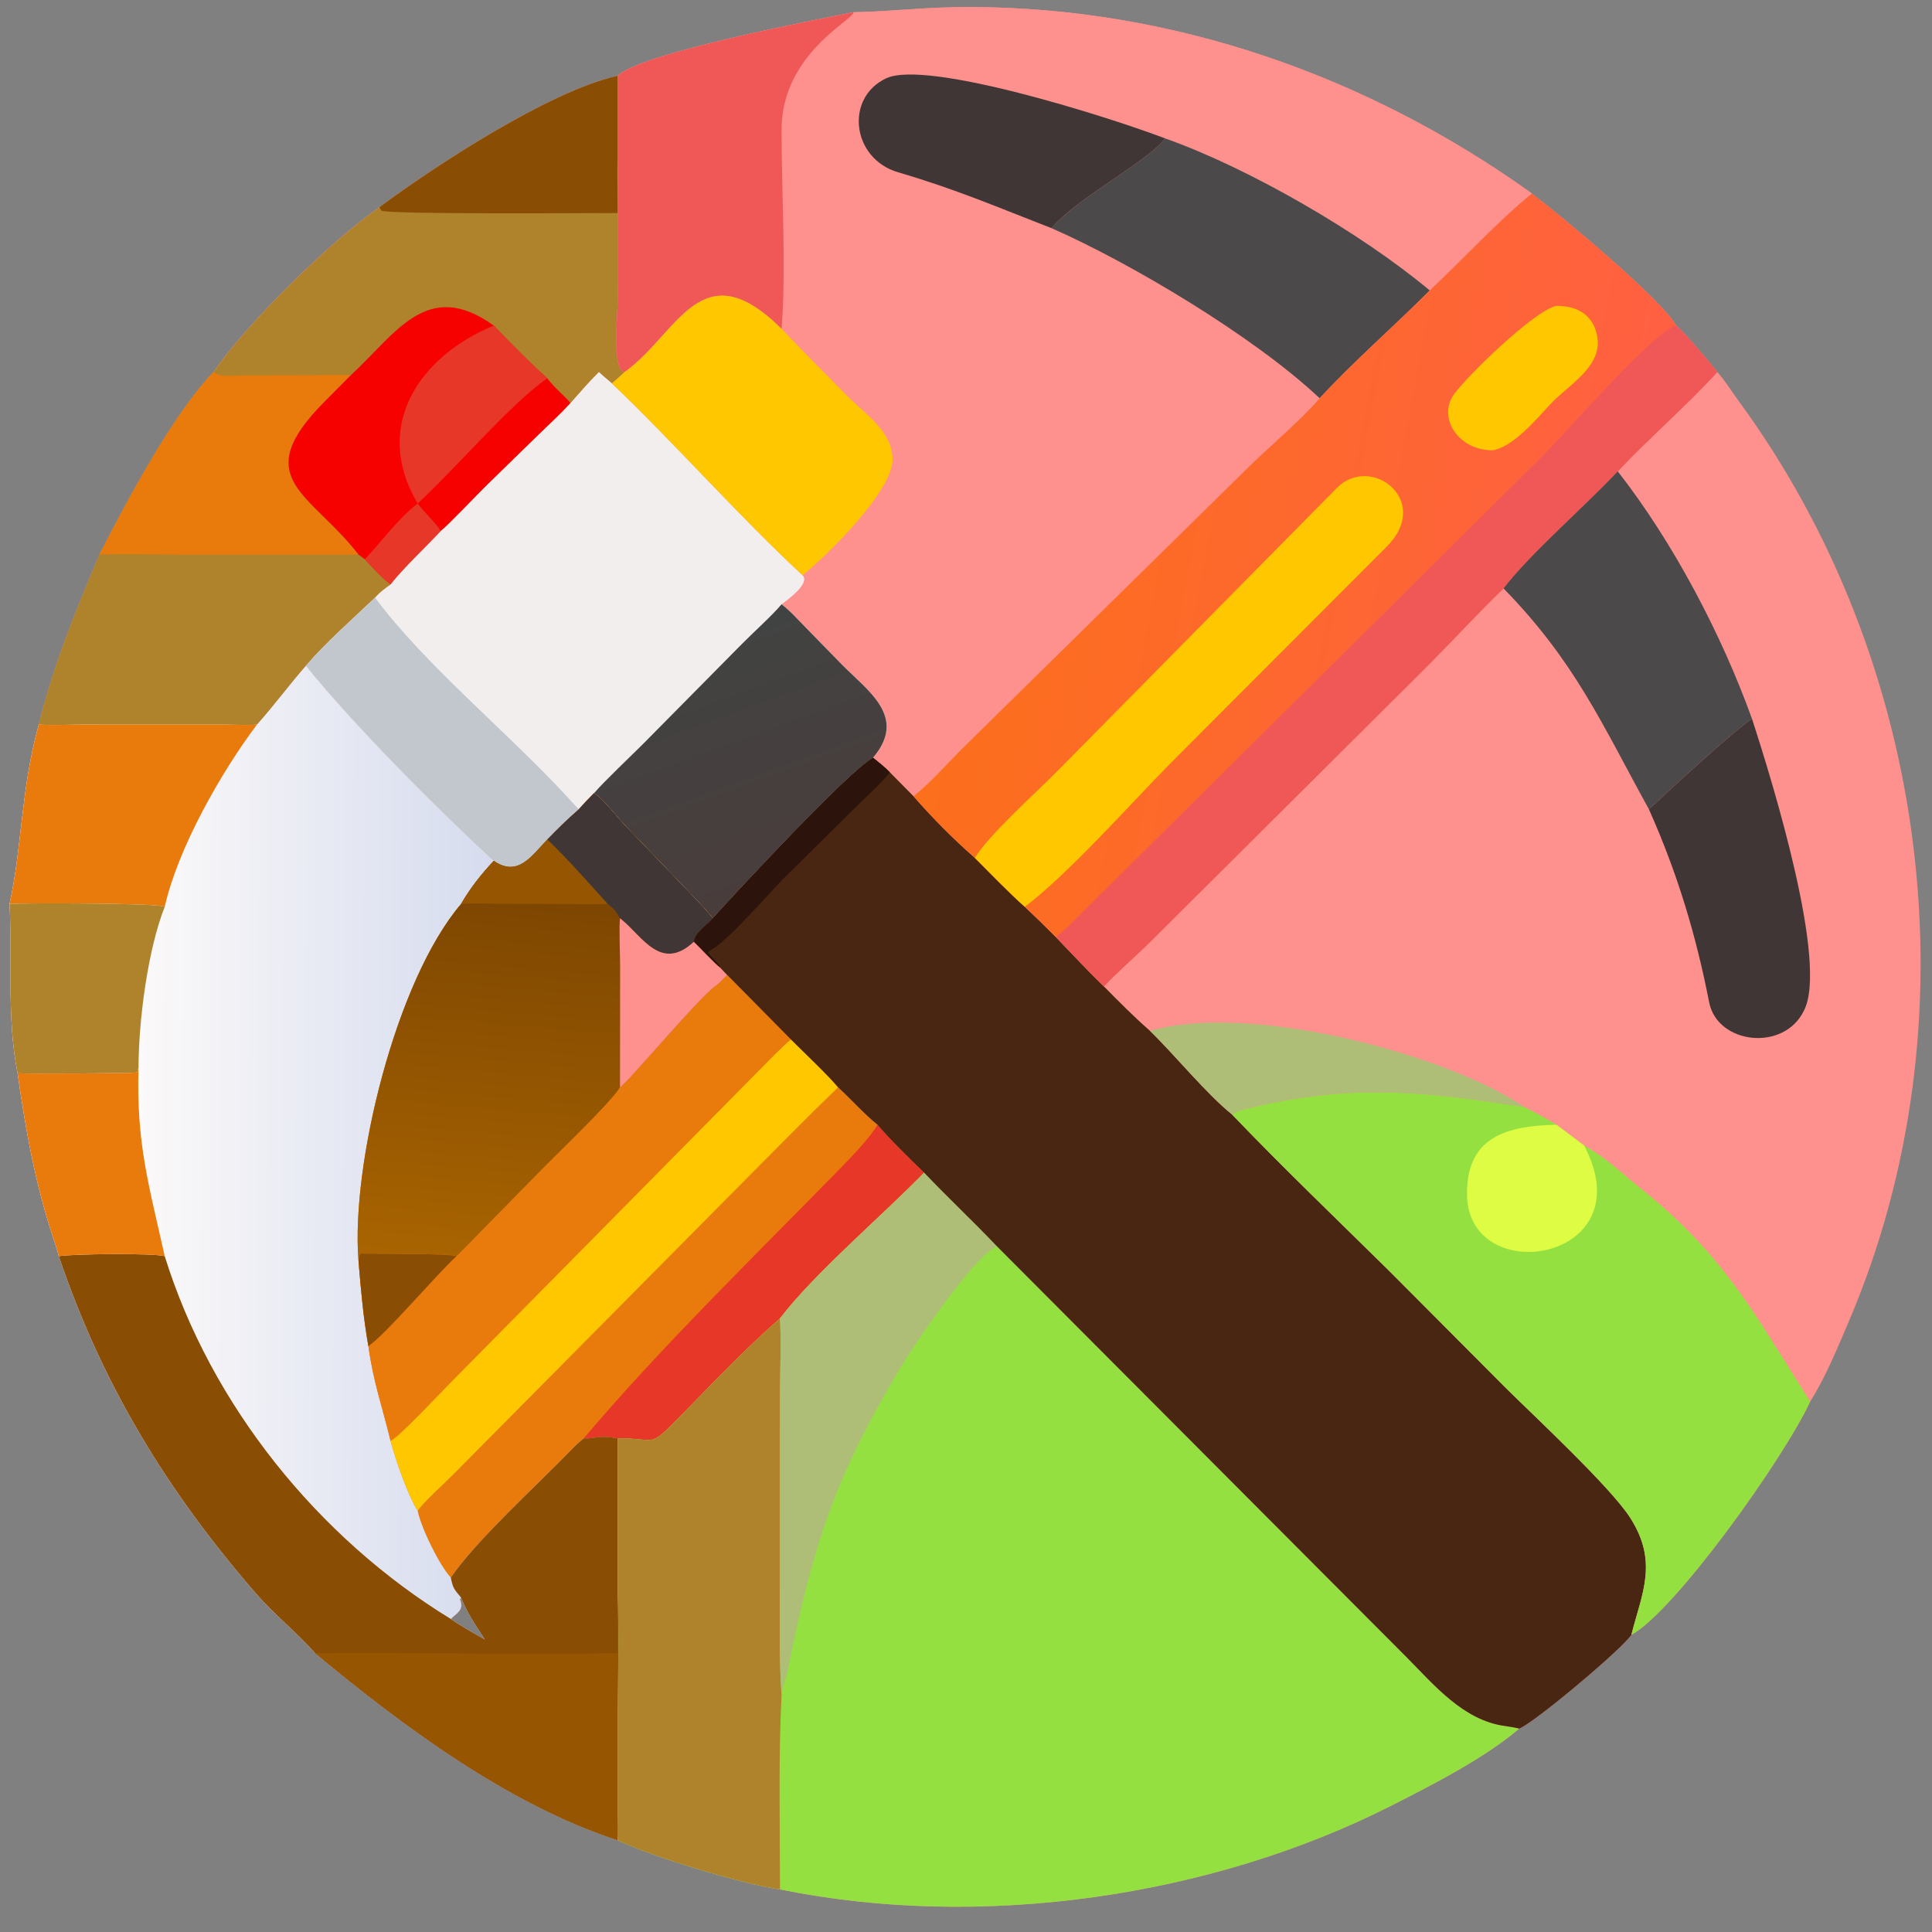 <?xml version="1.0" encoding="utf-8" ?><svg xmlns="http://www.w3.org/2000/svg" xmlns:xlink="http://www.w3.org/1999/xlink" width="1024" height="1024" viewBox="0 0 1024 1024"><rect x="0" y="0" width="1024" height="1024" fill="#808080" stroke="none"/><path fill="#FE918E" transform="scale(2 2)" d="M226.198 3.239C236.529 3.056 245.298 1.833 257.021 1.859C310.657 1.978 362.148 19.957 405.67 51.058C405.76 51.145 405.85 51.233 405.94 51.32C413.567 56.997 440.145 79.183 444.22 86.291C446.819 88.581 452.925 95.788 455.102 98.6C457.197 100.941 458.986 103.842 460.844 106.378C511.602 175.659 523.753 271.064 489.931 350.252C486.982 357.157 483.77 365.045 479.718 371.422C472.364 387.13 443.627 427.174 432.333 433.235C429.801 437.108 406.562 456.568 402.59 458.119C393.256 466.021 379.87 472.847 368.946 478.399C320.931 502.806 259.895 511.571 206.704 500.71C196.824 499.308 172.908 492.09 163.691 487.678C134.608 478.159 106.654 457.343 83.515 438.111L83.38 437.962C78.636 432.601 72.612 427.809 67.79 422.244C44.213 395.039 27.137 367.032 15.58 332.914C15.231 331.357 14.472 329.121 13.963 327.58C9.278 313.38 6.758 299.181 4.667 284.434C1.781 270.059 3.266 254.042 2.534 239.546C5.915 224.149 5.508 209.167 10.285 192.014C14.153 176.284 20.09 161.904 26.34 146.989C33.331 133.338 45.766 109.815 56.585 98.6C65.703 85.295 87.918 63.722 100.522 54.933C115.064 44.148 145.487 24.16 163.691 20.092C169.893 14.017 216.743 5.17 226.198 3.239ZM128.51 434.494C126.065 430.711 123.871 427.579 122.189 423.371L121.892 423.814C123.033 426.759 121.088 427.378 119.467 429.048C121.785 430.728 125.979 433.058 128.51 434.494Z"/><path fill="#FE918E" transform="scale(2 2)" d="M226.198 3.239C236.529 3.056 245.298 1.833 257.021 1.859C310.657 1.978 362.148 19.957 405.67 51.058C405.76 51.145 405.85 51.233 405.94 51.32C397.761 57.847 387.012 69.361 378.902 76.975C369.543 86.372 358.554 95.948 349.725 105.546C344.646 111.478 336.261 118.443 330.46 124.206L254.656 198.738C250.922 202.478 246.119 207.957 242.075 210.995L235.817 204.663C234.55 203.325 232.813 201.982 231.364 200.796C224.439 204.82 195.376 236.21 188.894 243.357C186.232 240.073 183.186 237.076 180.277 234.003L165.529 218.649C163.604 216.68 159.419 211.242 157.416 210.214C155.948 211.682 154.778 212.902 153.418 214.465C150.955 216.58 147.315 220.079 145.044 222.489C140.796 226.92 137.234 232.529 130.856 228.135L130.354 227.741C115.398 213.928 93.563 191.977 81.057 176.453C76.635 181.518 72.575 187.055 68.115 192.014C66.41 192.234 62.163 192.048 60.227 192.04L21.625 192.026C18.51 192.04 13.222 192.248 10.285 192.014C14.153 176.284 20.09 161.904 26.34 146.989C33.331 133.338 45.766 109.815 56.585 98.6C65.703 85.295 87.918 63.722 100.522 54.933C115.064 44.148 145.487 24.16 163.691 20.092C169.893 14.017 216.743 5.17 226.198 3.239Z"/><path fill="#AF822C" transform="scale(2 2)" d="M163.691 20.092L163.691 41.691L163.697 79.933C163.696 83.335 162.056 97.978 165.524 98.6C164.372 99.703 163.382 100.572 162.16 101.598C161.098 100.689 159.708 99.552 158.724 98.6C156.065 101.241 153.686 103.998 151.21 106.809C148.59 109.676 145.541 112.476 142.735 115.199L128.901 128.693C126.397 131.146 119.074 138.889 116.923 140.631C113.133 144.692 106.643 150.818 103.503 154.898C101.769 156.171 100.826 156.799 99.395 158.374C93.585 163.921 86.234 170.376 81.057 176.453C76.635 181.518 72.575 187.055 68.115 192.014C66.41 192.234 62.163 192.048 60.227 192.04L21.625 192.026C18.51 192.04 13.222 192.248 10.285 192.014C14.153 176.284 20.09 161.904 26.34 146.989C33.331 133.338 45.766 109.815 56.585 98.6C65.703 85.295 87.918 63.722 100.522 54.933C115.064 44.148 145.487 24.16 163.691 20.092Z"/><path fill="#AF822C" transform="scale(2 2)" d="M26.34 146.989C33.331 133.338 45.766 109.815 56.585 98.6C58.492 100.142 62.077 99.477 64.455 99.473L83.772 99.432C85.766 99.427 91.221 99.26 92.955 99.443L85.978 106.475C65.611 126.948 82.435 130.609 95.022 146.989L96.691 148.2C98.544 150.176 100.447 152.345 102.514 154.066L103.503 154.898C101.769 156.171 100.826 156.799 99.395 158.374C93.585 163.921 86.234 170.376 81.057 176.453C76.635 181.518 72.575 187.055 68.115 192.014C66.41 192.234 62.163 192.048 60.227 192.04L21.625 192.026C18.51 192.04 13.222 192.248 10.285 192.014C14.153 176.284 20.09 161.904 26.34 146.989Z"/><path fill="#E97A0C" transform="scale(2 2)" d="M26.34 146.989C33.331 133.338 45.766 109.815 56.585 98.6C58.492 100.142 62.077 99.477 64.455 99.473L83.772 99.432C85.766 99.427 91.221 99.26 92.955 99.443L85.978 106.475C65.611 126.948 82.435 130.609 95.022 146.989L47.368 146.986C41.545 146.981 31.88 146.66 26.34 146.989Z"/><path fill="#F70000" transform="scale(2 2)" d="M92.955 99.443C104.848 88.561 113.157 73.515 130.856 86.291C135.289 90.957 140.266 95.959 145.044 100.275C147.259 103.131 149.095 104.372 151.21 106.809C148.59 109.676 145.541 112.476 142.735 115.199L128.901 128.693C126.397 131.146 119.074 138.889 116.923 140.631C113.133 144.692 106.643 150.818 103.503 154.898L102.514 154.066C100.447 152.345 98.544 150.176 96.691 148.2L95.022 146.989C82.435 130.609 65.611 126.948 85.978 106.475L92.955 99.443Z"/><path fill="#E73728" transform="scale(2 2)" d="M130.856 86.291C135.289 90.957 140.266 95.959 145.044 100.275C135.769 106.515 119.907 125.054 110.682 133.421C98.47 112.851 111.324 94.292 130.856 86.291Z"/><path fill="#E73728" transform="scale(2 2)" d="M96.691 148.2C101.34 143.32 105.188 137.734 110.682 133.421C112.311 135.605 114.641 137.715 116.458 140.153L116.475 140.412L116.923 140.631C113.133 144.692 106.643 150.818 103.503 154.898L102.514 154.066C100.447 152.345 98.544 150.176 96.691 148.2Z"/><path fill="#894D04" transform="scale(2 2)" d="M163.691 20.092L163.691 41.691C163.487 46.358 163.711 51.715 163.691 56.458C157.225 56.456 102.792 56.851 101.062 55.822L100.522 54.933C115.064 44.148 145.487 24.16 163.691 20.092Z"/><path fill="#F3EEEE" transform="scale(2 2)" d="M158.724 98.6C159.708 99.552 161.098 100.689 162.16 101.598C179.305 117.981 195.368 136.351 212.672 152.44C214.814 154.58 208.745 158.93 207.12 160.141C209.611 162.067 211.375 164.117 213.566 166.349L222.993 176C229.947 183.098 240.594 189.946 231.364 200.796C224.439 204.82 195.376 236.21 188.894 243.357C186.232 240.073 183.186 237.076 180.277 234.003L165.529 218.649C163.604 216.68 159.419 211.242 157.416 210.214C155.948 211.682 154.778 212.902 153.418 214.465C150.955 216.58 147.315 220.079 145.044 222.489C140.796 226.92 137.234 232.529 130.856 228.135L130.354 227.741C115.398 213.928 93.563 191.977 81.057 176.453C86.234 170.376 93.585 163.921 99.395 158.374C100.826 156.799 101.769 156.171 103.503 154.898C106.643 150.818 113.133 144.692 116.923 140.631C119.074 138.889 126.397 131.146 128.901 128.693L142.735 115.199C145.541 112.476 148.59 109.676 151.21 106.809C153.686 103.998 156.065 101.241 158.724 98.6Z"/><defs><linearGradient id="gradient_0" gradientUnits="userSpaceOnUse" x1="208.876" y1="235.164" x2="184.77" y2="169.036"><stop offset="0" stop-color="#493D3C"/><stop offset="1" stop-color="#414342"/></linearGradient></defs><path fill="url(#gradient_0)" transform="scale(2 2)" d="M207.12 160.141C209.611 162.067 211.375 164.117 213.566 166.349L222.993 176C229.947 183.098 240.594 189.946 231.364 200.796C224.439 204.82 195.376 236.21 188.894 243.357C186.232 240.073 183.186 237.076 180.277 234.003L165.529 218.649C163.604 216.68 159.419 211.242 157.416 210.214C160.185 206.977 167.303 200.287 170.501 197.072L196.747 170.525C199.607 167.633 204.825 162.918 207.12 160.141Z"/><path fill="#C2C7CD" transform="scale(2 2)" d="M81.057 176.453C86.234 170.376 93.585 163.921 99.395 158.374C112.495 176.1 135.034 194.498 150.49 211.352C151.378 212.32 152.477 213.598 153.418 214.465C150.955 216.58 147.315 220.079 145.044 222.489C140.796 226.92 137.234 232.529 130.856 228.135L130.354 227.741C115.398 213.928 93.563 191.977 81.057 176.453Z"/><path fill="#F05858" transform="scale(2 2)" d="M163.691 20.092C169.893 14.017 216.743 5.17 226.198 3.239C226.229 5.266 207.151 14.269 207.124 34.364C207.102 50.558 208.403 71.589 207.12 87.152C185.709 65.91 179.684 88.544 165.524 98.6C162.056 97.978 163.696 83.335 163.697 79.933L163.691 41.691L163.691 20.092Z"/><path fill="#4B494A" transform="scale(2 2)" d="M308.759 36.671C330.987 44.539 360.631 61.705 378.902 76.975C369.543 86.372 358.554 95.948 349.725 105.546C332.538 89.31 299.664 69.674 278.651 60.46C285.474 52.39 304.481 42.606 308.759 36.671Z"/><path fill="#FFC700" transform="scale(2 2)" d="M165.524 98.6C179.684 88.544 185.709 65.91 207.12 87.152C212.852 93.207 218.737 99.057 224.605 105.004C229.444 109.91 236.484 114.278 236.53 121.765C236.58 129.941 219.733 146.788 212.672 152.44C195.368 136.351 179.305 117.981 162.16 101.598C163.382 100.572 164.372 99.703 165.524 98.6Z"/><path fill="#413636" transform="scale(2 2)" d="M278.651 60.46C264.046 54.792 253.321 50.152 238.024 45.662C225.681 42.04 223.841 25.895 234.861 20.746C245.517 15.766 292.981 30.689 308.759 36.671C304.481 42.606 285.474 52.39 278.651 60.46Z"/><defs><linearGradient id="gradient_1" gradientUnits="userSpaceOnUse" x1="129.744" y1="302.976" x2="36.918" y2="302.659"><stop offset="0" stop-color="#D6DCEE"/><stop offset="1" stop-color="#FBF9F9"/></linearGradient></defs><path fill="url(#gradient_1)" transform="scale(2 2)" d="M68.115 192.014C72.575 187.055 76.635 181.518 81.057 176.453C93.563 191.977 115.398 213.928 130.354 227.741L130.856 228.135C137.234 232.529 140.796 226.92 145.044 222.489C147.315 220.079 150.955 216.58 153.418 214.465C154.778 212.902 155.948 211.682 157.416 210.214C159.419 211.242 163.604 216.68 165.529 218.649L180.277 234.003C183.186 237.076 186.232 240.073 188.894 243.357L188.675 243.603C186.873 245.605 184.132 247.15 183.901 249.559C185.651 251.238 189.332 255.209 190.881 256.431C191.503 257.115 192.072 257.727 192.724 258.381L209.623 275.486C212.907 278.779 219.459 284.961 222.106 288.159C225.535 291.328 229.062 295.287 232.547 298.077C235.481 301.581 241.469 307.473 244.908 310.761C233.953 322.047 215.829 337.42 206.704 349.396C197.37 357.521 188.421 367.06 179.732 375.871C171.7 384.015 174.154 381.118 163.691 381.164L163.691 420.577C164.084 434.181 163.681 449.583 163.693 463.4L163.714 479.787C163.719 481.819 163.877 485.844 163.691 487.678C134.608 478.159 106.654 457.343 83.515 438.111L83.38 437.962C78.636 432.601 72.612 427.809 67.79 422.244C44.213 395.039 27.137 367.032 15.58 332.914C15.231 331.357 14.472 329.121 13.963 327.58C9.278 313.38 6.758 299.181 4.667 284.434C1.781 270.059 3.266 254.042 2.534 239.546C5.915 224.149 5.508 209.167 10.285 192.014C13.222 192.248 18.51 192.04 21.625 192.026L60.227 192.04C62.163 192.048 66.41 192.234 68.115 192.014ZM128.51 434.494C126.065 430.711 123.871 427.579 122.189 423.371L121.892 423.814C123.033 426.759 121.088 427.378 119.467 429.048C121.785 430.728 125.979 433.058 128.51 434.494Z"/><path fill="#E97A0C" transform="scale(2 2)" d="M157.416 210.214C159.419 211.242 163.604 216.68 165.529 218.649L180.277 234.003C183.186 237.076 186.232 240.073 188.894 243.357L188.675 243.603C186.873 245.605 184.132 247.15 183.901 249.559C185.651 251.238 189.332 255.209 190.881 256.431C191.503 257.115 192.072 257.727 192.724 258.381L209.623 275.486C212.907 278.779 219.459 284.961 222.106 288.159C225.535 291.328 229.062 295.287 232.547 298.077C235.481 301.581 241.469 307.473 244.908 310.761C233.953 322.047 215.829 337.42 206.704 349.396C197.37 357.521 188.421 367.06 179.732 375.871C171.7 384.015 174.154 381.118 163.691 381.164C158.357 380.195 157.918 381.377 154.715 381.164C153.527 382.085 152.392 383.19 151.344 384.273C142.587 393.332 126.048 408.341 119.467 418.085C116.302 414.579 111.64 404.954 110.682 400.392C107.966 395.902 104.894 387.046 103.503 381.85C101.382 373.02 98.922 366.231 97.624 356.735C96.269 348.995 95.672 342.098 95.022 334.321L94.98 333.825C93.045 308.714 104.838 259.881 122.189 239.546C124.647 235.328 127.518 231.684 130.856 228.135C137.234 232.529 140.796 226.92 145.044 222.489C147.315 220.079 150.955 216.58 153.418 214.465C154.778 212.902 155.948 211.682 157.416 210.214Z"/><defs><linearGradient id="gradient_2" gradientUnits="userSpaceOnUse" x1="135.439" y1="237.51" x2="126.874" y2="334.277"><stop offset="0" stop-color="#7D4601"/><stop offset="1" stop-color="#A96401"/></linearGradient></defs><path fill="url(#gradient_2)" transform="scale(2 2)" d="M157.416 210.214C159.419 211.242 163.604 216.68 165.529 218.649L180.277 234.003C183.186 237.076 186.232 240.073 188.894 243.357L188.675 243.603C186.873 245.605 184.132 247.15 183.901 249.559C185.651 251.238 189.332 255.209 190.881 256.431C191.503 257.115 192.072 257.727 192.724 258.381C192.279 258.906 190.218 260.988 189.769 261.246C186.086 263.363 165.746 287.709 164.31 288.159C162.463 291.591 148.068 305.405 144.741 308.777L124.063 329.834C123.483 330.418 121.524 332.478 120.957 332.914C119.517 332.133 98.933 332.326 95.577 332.194C95.012 332.7 95.09 333.435 95.022 334.321L94.98 333.825C93.045 308.714 104.838 259.881 122.189 239.546C124.647 235.328 127.518 231.684 130.856 228.135C137.234 232.529 140.796 226.92 145.044 222.489C147.315 220.079 150.955 216.58 153.418 214.465C154.778 212.902 155.948 211.682 157.416 210.214Z"/><path fill="#413636" transform="scale(2 2)" d="M157.416 210.214C159.419 211.242 163.604 216.68 165.529 218.649L180.277 234.003C183.186 237.076 186.232 240.073 188.894 243.357L188.675 243.603C186.873 245.605 184.132 247.15 183.901 249.559C175.158 257.739 170.197 248.078 164.656 243.63L164.31 243.357C163.168 241.407 162.821 240.879 161.014 239.546C155.883 233.845 150.568 227.806 145.044 222.489C147.315 220.079 150.955 216.58 153.418 214.465C154.778 212.902 155.948 211.682 157.416 210.214Z"/><path fill="#FE918E" transform="scale(2 2)" d="M164.31 288.159L164.341 255.896C164.342 253.359 164.02 245.317 164.31 243.357L164.656 243.63C170.197 248.078 175.158 257.739 183.901 249.559C185.651 251.238 189.332 255.209 190.881 256.431C191.503 257.115 192.072 257.727 192.724 258.381C192.279 258.906 190.218 260.988 189.769 261.246C186.086 263.363 165.746 287.709 164.31 288.159Z"/><path fill="#965601" transform="scale(2 2)" d="M130.856 228.135C137.234 232.529 140.796 226.92 145.044 222.489C150.568 227.806 155.883 233.845 161.014 239.546C159.875 239.725 153.143 239.582 151.548 239.578L134.64 239.523C130.633 239.485 126.142 239.293 122.189 239.546C124.647 235.328 127.518 231.684 130.856 228.135Z"/><path fill="#E97A0C" transform="scale(2 2)" d="M192.724 258.381L209.623 275.486C207.779 276.846 203.005 281.827 201.184 283.645L119.251 366.574C117.08 368.775 105.502 381.118 103.503 381.85C101.382 373.02 98.922 366.231 97.624 356.735C96.269 348.995 95.672 342.098 95.022 334.321C95.09 333.435 95.012 332.7 95.577 332.194C98.933 332.326 119.517 332.133 120.957 332.914C121.524 332.478 123.483 330.418 124.063 329.834L144.741 308.777C148.068 305.405 162.463 291.591 164.31 288.159C165.746 287.709 186.086 263.363 189.769 261.246C190.218 260.988 192.279 258.906 192.724 258.381Z"/><path fill="#894D04" transform="scale(2 2)" d="M95.022 334.321C95.09 333.435 95.012 332.7 95.577 332.194C98.933 332.326 119.517 332.133 120.957 332.914C115.73 337.69 101.954 353.921 97.624 356.735C96.269 348.995 95.672 342.098 95.022 334.321Z"/><path fill="#FFC700" transform="scale(2 2)" d="M103.503 381.85C105.502 381.118 117.08 368.775 119.251 366.574L201.184 283.645C203.005 281.827 207.779 276.846 209.623 275.486C212.907 278.779 219.459 284.961 222.106 288.159C214.913 295.051 208.574 301.584 201.548 308.584L119.936 390.924C117.68 393.196 112.301 398.008 110.682 400.392C107.966 395.902 104.894 387.046 103.503 381.85Z"/><path fill="#E73728" transform="scale(2 2)" d="M232.547 298.077C235.481 301.581 241.469 307.473 244.908 310.761C233.953 322.047 215.829 337.42 206.704 349.396C197.37 357.521 188.421 367.06 179.732 375.871C171.7 384.015 174.154 381.118 163.691 381.164C158.357 380.195 157.918 381.377 154.715 381.164C174.642 357.564 199.728 333.086 221.488 310.849C224.68 307.587 230.353 301.872 232.547 298.077Z"/><path fill="#894D04" transform="scale(2 2)" d="M15.58 332.914C18.489 332.29 41.218 332.038 43.658 332.914C55.931 372.414 84.327 407.544 119.467 429.048C121.785 430.728 125.979 433.058 128.51 434.494C126.065 430.711 123.871 427.579 122.189 423.371C120.315 421.117 120.043 420.918 119.467 418.085C126.048 408.341 142.587 393.332 151.344 384.273C152.392 383.19 153.527 382.085 154.715 381.164C157.918 381.377 158.357 380.195 163.691 381.164L163.691 420.577C164.084 434.181 163.681 449.583 163.693 463.4L163.714 479.787C163.719 481.819 163.877 485.844 163.691 487.678C134.608 478.159 106.654 457.343 83.515 438.111L83.38 437.962C78.636 432.601 72.612 427.809 67.79 422.244C44.213 395.039 27.137 367.032 15.58 332.914Z"/><path fill="#965601" transform="scale(2 2)" d="M163.691 420.577C164.084 434.181 163.681 449.583 163.693 463.4L163.714 479.787C163.719 481.819 163.877 485.844 163.691 487.678C134.608 478.159 106.654 457.343 83.515 438.111C110.119 437.891 137.152 438.516 163.691 438.111C163.715 433.273 163.363 425.109 163.691 420.577Z"/><path fill="#E97A0C" transform="scale(2 2)" d="M2.534 239.546C5.915 224.149 5.508 209.167 10.285 192.014C13.222 192.248 18.51 192.04 21.625 192.026L60.227 192.04C62.163 192.048 66.41 192.234 68.115 192.014C58.609 204.6 47.141 224.776 43.658 240.298C42.008 239.303 6.785 239.292 2.534 239.546Z"/><path fill="#AF822C" transform="scale(2 2)" d="M2.534 239.546C6.785 239.292 42.008 239.303 43.658 240.298C39.133 251.737 36.728 270.56 36.714 282.858L36.358 284.196C35.862 284.463 7.246 284.602 4.667 284.434C1.781 270.059 3.266 254.042 2.534 239.546Z"/><path fill="#E97A0C" transform="scale(2 2)" d="M4.667 284.434C7.246 284.602 35.862 284.463 36.358 284.196L36.714 282.858C36.045 302.981 39.58 314.566 43.658 332.914C41.218 332.038 18.489 332.29 15.58 332.914C15.231 331.357 14.472 329.121 13.963 327.58C9.278 313.38 6.758 299.181 4.667 284.434Z"/><path fill="#95E041" transform="scale(2 2)" d="M244.908 310.761C251.213 317.409 257.857 323.594 264.205 330.293L372.594 439.012C380.091 446.562 387.827 455.984 398.955 457.429C399.535 457.504 402.156 457.917 402.59 458.119C393.256 466.021 379.87 472.847 368.946 478.399C320.931 502.806 259.895 511.571 206.704 500.71C196.824 499.308 172.908 492.09 163.691 487.678C163.877 485.844 163.719 481.819 163.714 479.787L163.693 463.4C163.681 449.583 164.084 434.181 163.691 420.577L163.691 381.164C174.154 381.118 171.7 384.015 179.732 375.871C188.421 367.06 197.37 357.521 206.704 349.396C215.829 337.42 233.953 322.047 244.908 310.761Z"/><path fill="#AF822C" transform="scale(2 2)" d="M206.704 349.396C207.069 355.054 206.704 364.805 206.705 370.855L206.699 418.823C206.7 428.407 206.435 439.659 207.12 449.146C206.281 465.704 206.706 483.997 206.704 500.71C196.824 499.308 172.908 492.09 163.691 487.678C163.877 485.844 163.719 481.819 163.714 479.787L163.693 463.4C163.681 449.583 164.084 434.181 163.691 420.577L163.691 381.164C174.154 381.118 171.7 384.015 179.732 375.871C188.421 367.06 197.37 357.521 206.704 349.396Z"/><path fill="#AEBE76" transform="scale(2 2)" d="M244.908 310.761C251.213 317.409 257.857 323.594 264.205 330.293C258.048 332.888 242.014 356.771 238.653 362.399C221.217 391.605 215.56 408.997 208.748 442.659C208.309 444.828 207.407 446.922 207.12 449.146C206.435 439.659 206.7 428.407 206.699 418.823L206.705 370.855C206.704 364.805 207.069 355.054 206.704 349.396C215.829 337.42 233.953 322.047 244.908 310.761Z"/><path fill="#482612" transform="scale(2 2)" d="M231.364 200.796C232.813 201.982 234.55 203.325 235.817 204.663L242.075 210.995C247.01 216.657 252.676 222.381 258.354 227.347C262.299 231.266 267.501 236.697 271.575 240.298C274.42 242.984 277.083 245.573 279.835 248.353C283.913 252.579 288.36 257.347 292.549 261.41C296.612 265.524 300.434 269.394 304.775 273.201C311.482 279.73 319.673 289.843 326.472 295.319C339.88 309.335 354.36 323.201 368.185 336.836L398.841 367.614C406.355 375.082 426.754 394.025 432 402.194C439.571 413.984 435.075 422.317 432.333 433.235C429.801 437.108 406.562 456.568 402.59 458.119C402.156 457.917 399.535 457.504 398.955 457.429C387.827 455.984 380.091 446.562 372.594 439.012L264.205 330.293C257.857 323.594 251.213 317.409 244.908 310.761C241.469 307.473 235.481 301.581 232.547 298.077C229.062 295.287 225.535 291.328 222.106 288.159C219.459 284.961 212.907 278.779 209.623 275.486L192.724 258.381C192.072 257.727 191.503 257.115 190.881 256.431C189.332 255.209 185.651 251.238 183.901 249.559C184.132 247.15 186.873 245.605 188.675 243.603L188.894 243.357C195.376 236.21 224.439 204.82 231.364 200.796Z"/><path fill="#2C130B" transform="scale(2 2)" d="M231.364 200.796C232.813 201.982 234.55 203.325 235.817 204.663C234.663 206.459 228.836 211.873 226.951 213.733L207.81 232.667C204.06 236.373 192.157 250.294 187.931 251.987L187.643 252.505C188.526 253.645 190.658 255.455 190.881 256.431C189.332 255.209 185.651 251.238 183.901 249.559C184.132 247.15 186.873 245.605 188.675 243.603L188.894 243.357C195.376 236.21 224.439 204.82 231.364 200.796Z"/><defs><linearGradient id="gradient_3" gradientUnits="userSpaceOnUse" x1="257.38" y1="133.508" x2="427.527" y2="165.63"><stop offset="0" stop-color="#FC6F1B"/><stop offset="1" stop-color="#FF6042"/></linearGradient></defs><path fill="url(#gradient_3)" transform="scale(2 2)" d="M378.902 76.975C387.012 69.361 397.761 57.847 405.94 51.32C413.567 56.997 440.145 79.183 444.22 86.291C446.819 88.581 452.925 95.788 455.102 98.6C446.785 107.668 437.15 115.974 428.715 124.905C420.152 134.085 405.592 146.624 398.451 155.936C391.826 162.326 384.886 169.861 378.315 176.477L304.768 249.654C301.05 253.36 295.841 257.813 292.549 261.41C288.36 257.347 283.913 252.579 279.835 248.353C277.083 245.573 274.42 242.984 271.575 240.298C267.501 236.697 262.299 231.266 258.354 227.347C252.676 222.381 247.01 216.657 242.075 210.995C246.119 207.957 250.922 202.478 254.656 198.738L330.46 124.206C336.261 118.443 344.646 111.478 349.725 105.546C358.554 95.948 369.543 86.372 378.902 76.975Z"/><path fill="#F05858" transform="scale(2 2)" d="M444.22 86.291C446.819 88.581 452.925 95.788 455.102 98.6C446.785 107.668 437.15 115.974 428.715 124.905C420.152 134.085 405.592 146.624 398.451 155.936C391.826 162.326 384.886 169.861 378.315 176.477L304.768 249.654C301.05 253.36 295.841 257.813 292.549 261.41C288.36 257.347 283.913 252.579 279.835 248.353C282.896 245.971 286.146 242.315 289.056 239.589L408.274 121.381C414.661 115.095 438.313 87.637 444.22 86.291Z"/><path fill="#FFC700" transform="scale(2 2)" d="M258.354 227.347C261.995 221.32 274.308 210.277 279.559 205.003L354.271 129.326C363.334 120.157 379.68 132.735 367.456 144.915L310.156 202.314C300.044 212.55 282.773 232.001 271.575 240.298C267.501 236.697 262.299 231.266 258.354 227.347Z"/><path fill="#FFC700" transform="scale(2 2)" d="M412.488 81.067C417.758 81.045 422.066 83.207 423.222 88.829C424.937 97.172 415.662 101.902 410.762 107.227C407.2 111.098 400.947 118.454 395.601 119.332C386.46 119.408 380.848 110.642 385.366 104.432C389.124 99.265 406.924 82.074 412.488 81.067Z"/><path fill="#95E041" transform="scale(2 2)" d="M326.472 295.319C327.818 294.432 329.315 294.073 330.862 293.698C357.985 287.119 377.647 289.216 403.993 293.396C405.901 294.317 410.705 296.895 412.488 298.077L419.789 303.553C425.619 306.786 429.675 310.865 434.711 314.874C457.193 332.77 465.337 348.905 479.718 371.422C472.364 387.13 443.627 427.174 432.333 433.235C435.075 422.317 439.571 413.984 432 402.194C426.754 394.025 406.355 375.082 398.841 367.614L368.185 336.836C354.36 323.201 339.88 309.335 326.472 295.319Z"/><path fill="#DEFC44" transform="scale(2 2)" d="M412.488 298.077L419.789 303.553C436.051 334.25 389.184 341.813 388.778 316.718C388.527 301.153 399.437 298.351 412.488 298.077Z"/><path fill="#4B494A" transform="scale(2 2)" d="M428.715 124.905C443.46 143.763 456.266 168.175 464.319 190.555C460.957 192.193 440.526 211.161 436.98 214.465C424.462 191.745 417.405 175.357 398.451 155.936C405.592 146.624 420.152 134.085 428.715 124.905Z"/><path fill="#413636" transform="scale(2 2)" d="M436.98 214.465C440.526 211.161 460.957 192.193 464.319 190.555C469.967 207.896 484.531 255.464 478.057 267.83C472.781 278.78 455.129 276.779 452.943 265.612C449.413 247.582 444.498 231.317 436.98 214.465Z"/><path fill="#AEBE76" transform="scale(2 2)" d="M304.775 273.201C330.841 265.505 383.316 279.271 403.993 293.396C377.647 289.216 357.985 287.119 330.862 293.698C329.315 294.073 327.818 294.432 326.472 295.319C319.673 289.843 311.482 279.73 304.775 273.201Z"/></svg>